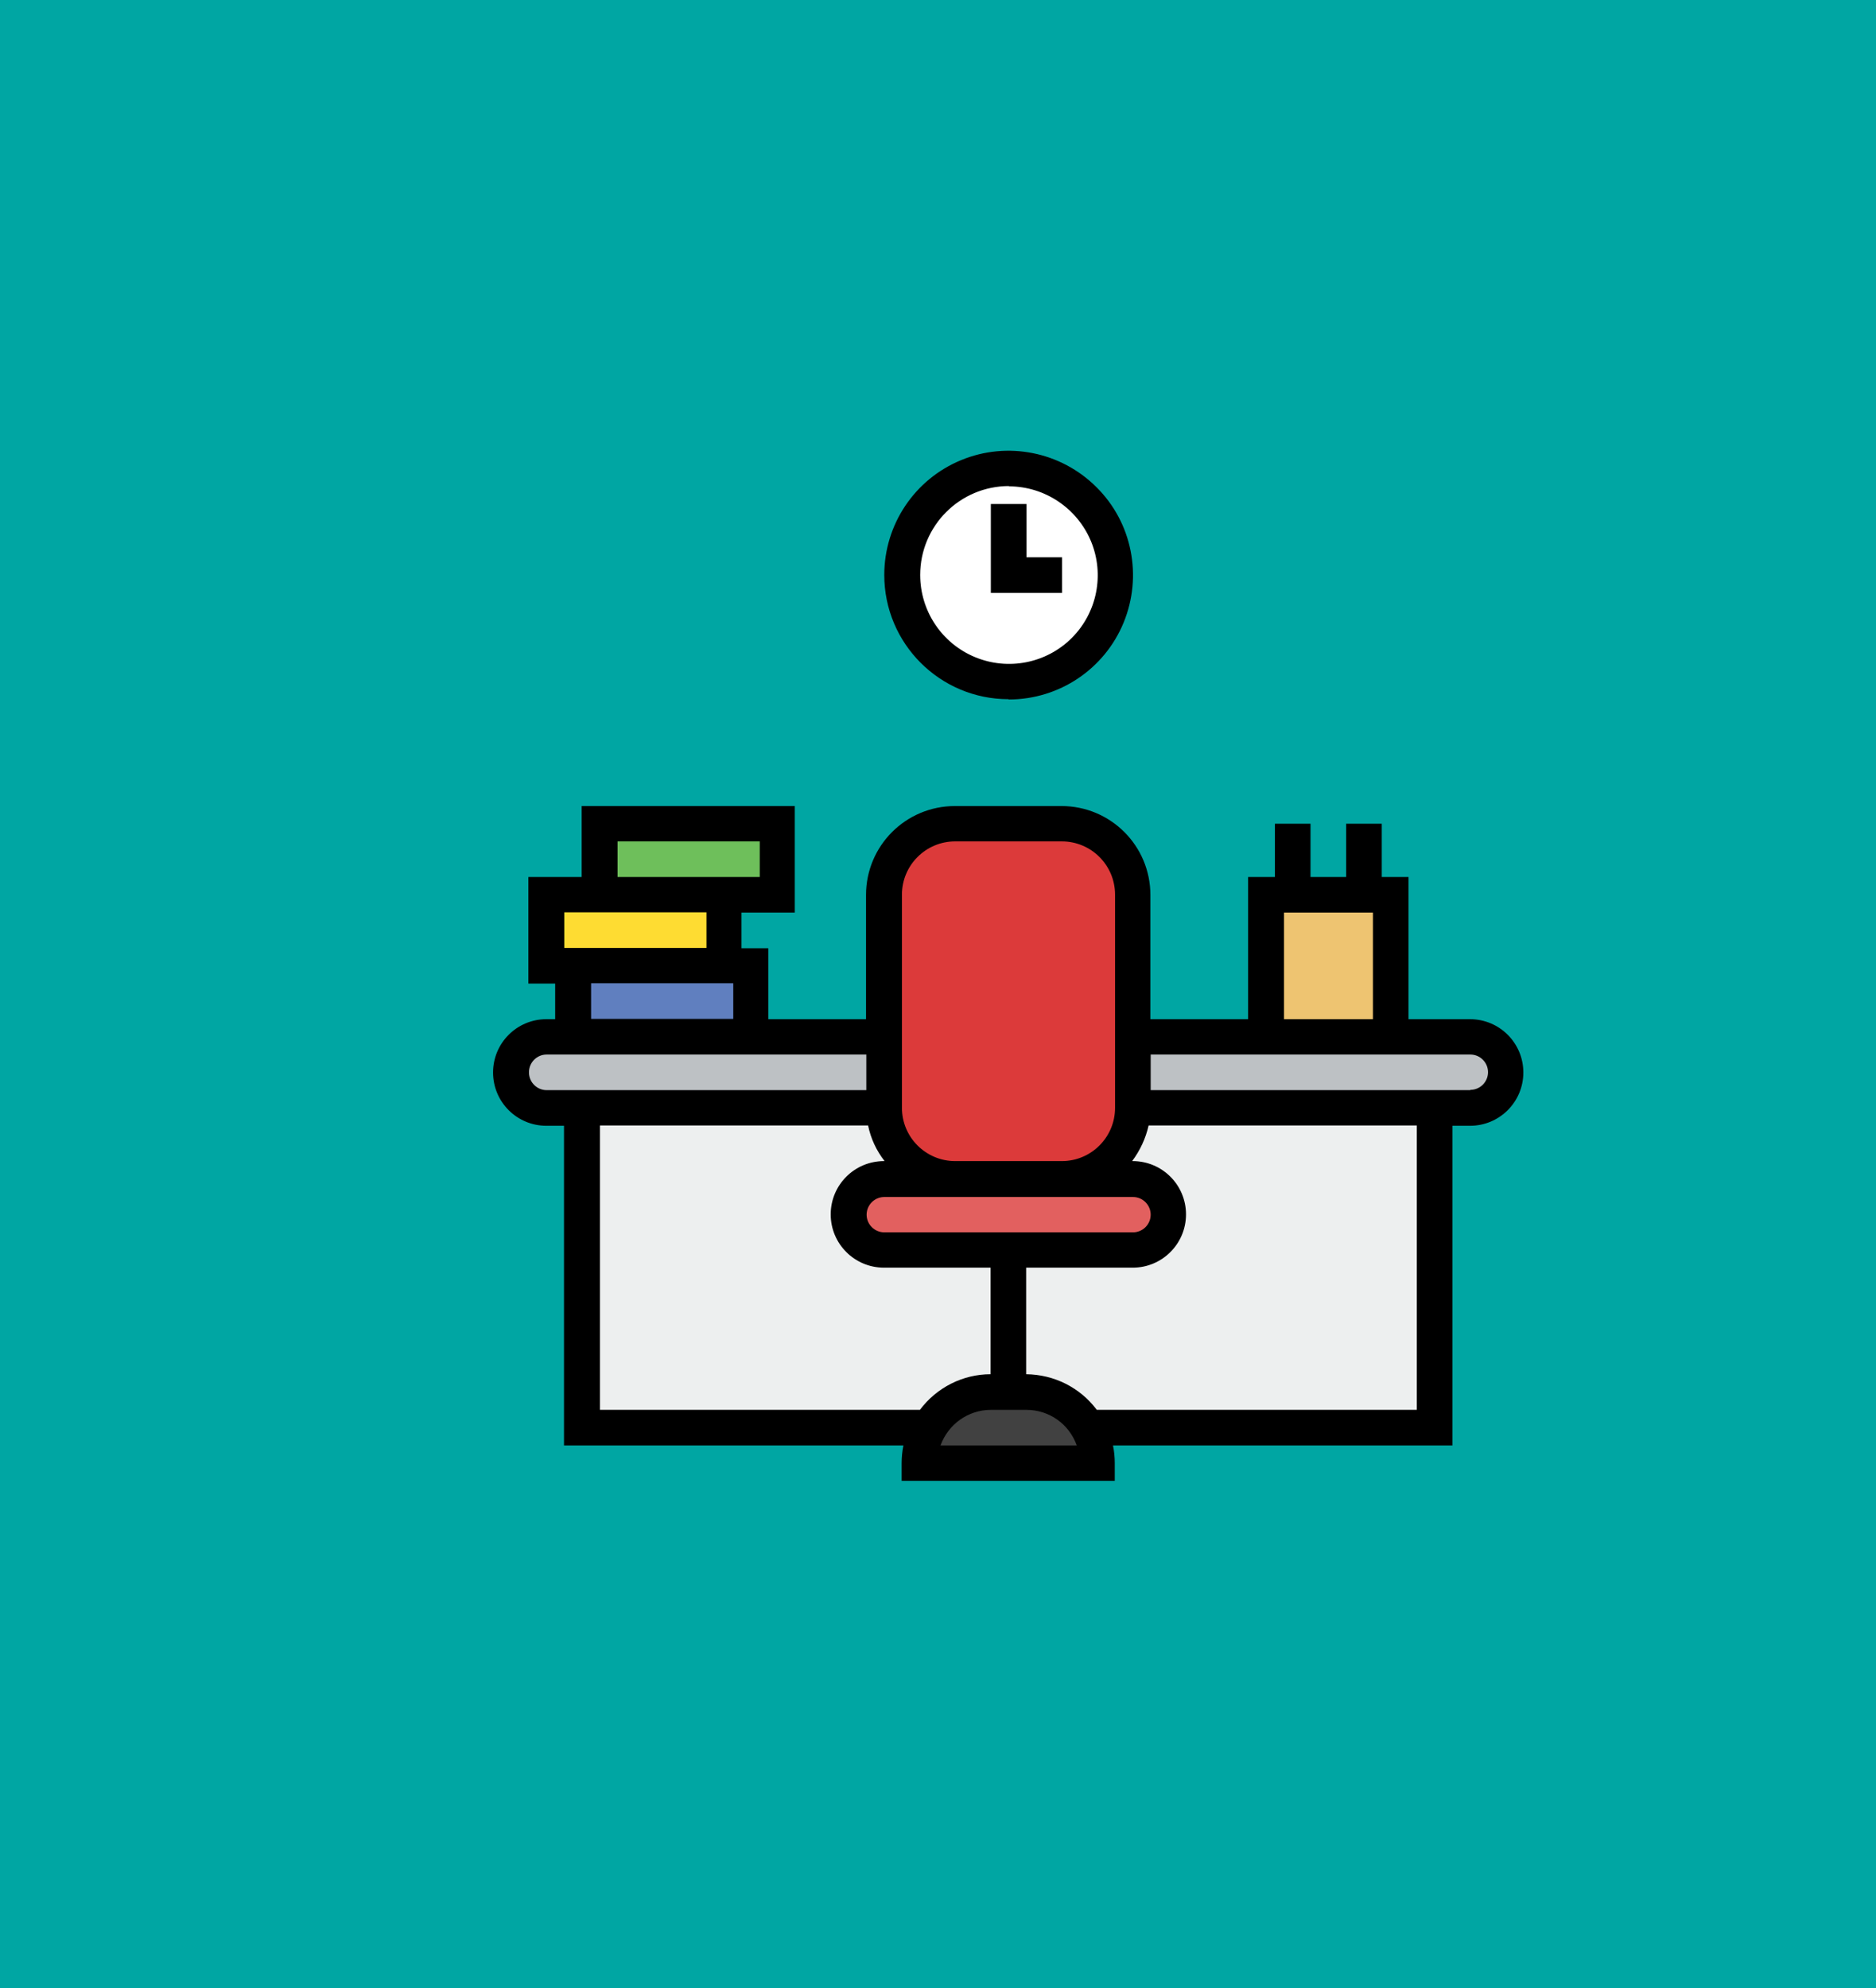 <svg xmlns="http://www.w3.org/2000/svg" xmlns:xlink="http://www.w3.org/1999/xlink" id="Layer_2" viewBox="0 0 63.73 67.53"><defs><style>.cls-1{fill:#fff;}.cls-2{fill:#607fbf;}.cls-3{fill:#dc3a3a;}.cls-4{fill:#e2605f;}.cls-5{fill:#edefef;}.cls-6{fill:#eec471;}.cls-7{fill:#6ebf5b;}.cls-8{fill:#414141;}.cls-9{fill:#bdc1c4;}.cls-10{clip-path:url(#clippath);}.cls-11{fill:none;}.cls-12{fill:#00a6a3;}.cls-13{fill:#fedc32;}</style><clipPath id="clippath"><rect class="cls-11" x="16.77" y="15.21" width="35" height="35.1"></rect></clipPath></defs><g id="Layer_1-2"><g><rect class="cls-12" width="63.73" height="67.53"></rect><g><path class="cls-9" d="M18.58,35.22h31.38c.67,0,1.21,.54,1.21,1.21s-.54,1.21-1.21,1.21H18.58c-.67,0-1.21-.54-1.21-1.21s.54-1.21,1.21-1.21h0Z"></path><rect class="cls-5" x="19.79" y="37.64" width="28.97" height="10.86"></rect><path class="cls-3" d="M32.46,27.98h3.62c1.34,0,2.41,1.08,2.41,2.41v7.24c0,1.34-1.08,2.41-2.41,2.41h-3.62c-1.34,0-2.41-1.08-2.41-2.41v-7.24c0-1.34,1.08-2.41,2.41-2.41h0Z"></path><path class="cls-4" d="M30.05,40.05h8.45c.67,0,1.21,.54,1.21,1.21s-.54,1.21-1.21,1.21h-8.45c-.67,0-1.21-.54-1.21-1.21s.54-1.21,1.21-1.21h0Z"></path><path class="cls-1" d="M37.89,19.53c0,2-1.62,3.62-3.62,3.62s-3.62-1.62-3.62-3.62,1.62-3.62,3.62-3.62,3.62,1.62,3.62,3.62h0Z"></path><rect class="cls-2" x="19.49" y="32.81" width="6.03" height="2.41"></rect><rect class="cls-13" x="18.58" y="30.39" width="6.03" height="2.41"></rect><rect class="cls-7" x="20.39" y="27.98" width="6.03" height="2.41"></rect><rect class="cls-6" x="43.02" y="30.39" width="4.22" height="4.83"></rect><path class="cls-8" d="M33.67,47.29h1.21c1.33,0,2.41,1.08,2.41,2.41h-6.03c0-1.33,1.08-2.41,2.41-2.41h0Z"></path><g class="cls-10"><path d="M49.96,34.62h-2.11v-4.83h-.91v-1.81h-1.21v1.81h-1.21v-1.81h-1.21v1.81h-.91v4.83h-3.32v-4.22c0-1.67-1.35-3.02-3.02-3.02h-3.62c-1.67,0-3.02,1.35-3.02,3.02v4.22h-3.32v-2.41h-.91v-1.21h1.81v-3.62h-7.24v2.41h-1.81v3.62h.91v1.21h-.3c-1,0-1.81,.81-1.81,1.81s.81,1.81,1.81,1.81h.6v10.86h11.53c-.04,.2-.06,.4-.06,.6v.6h7.24v-.6c0-.2-.02-.41-.06-.6h11.53v-10.86h.6c1,0,1.81-.81,1.81-1.81s-.81-1.81-1.81-1.81h0Zm-6.34-3.62h3.02v3.62h-3.02v-3.62Zm-13.58,10.86c-.33,0-.6-.27-.6-.6s.27-.6,.6-.6h8.45c.33,0,.6,.27,.6,.6s-.27,.6-.6,.6h-8.45Zm.6-11.47c0-1,.81-1.81,1.81-1.81h3.62c1,0,1.81,.81,1.81,1.81v7.24c0,1-.81,1.81-1.81,1.81h-3.62c-1,0-1.81-.81-1.81-1.81v-7.24Zm-9.66-1.81h4.83v1.21h-4.83v-1.21Zm-1.81,2.41h4.83v1.21h-4.83v-1.21Zm.91,2.41h4.83v1.21h-4.83v-1.21Zm-2.11,3.02c0-.33,.27-.6,.6-.6h10.86v1.21h-10.86c-.33,0-.6-.27-.6-.6h0Zm2.41,11.47v-9.66h9.11c.09,.44,.28,.85,.56,1.21h-.02c-1,0-1.81,.81-1.81,1.81s.81,1.81,1.81,1.81h3.62v3.62c-.94,0-1.83,.45-2.4,1.21h-10.88Zm11.57,1.21c.26-.72,.94-1.21,1.71-1.21h1.21c.77,0,1.45,.48,1.71,1.21h-4.62Zm16.19-1.21h-10.88c-.57-.76-1.45-1.2-2.4-1.21v-3.62h3.62c1,0,1.81-.81,1.81-1.81s-.81-1.81-1.81-1.81h-.02c.27-.36,.46-.77,.56-1.21h9.11v9.66Zm1.81-10.86h-10.86v-1.21h10.86c.33,0,.6,.27,.6,.6s-.27,.6-.6,.6h0Z"></path><path d="M34.27,23.76c1.71,0,3.25-1.03,3.9-2.61,.65-1.58,.29-3.4-.92-4.6-1.21-1.21-3.03-1.57-4.6-.92-1.58,.65-2.61,2.19-2.61,3.9,0,2.33,1.89,4.22,4.22,4.22h0Zm0-7.24c1.22,0,2.32,.74,2.79,1.86,.47,1.13,.21,2.43-.65,3.29-.86,.86-2.16,1.12-3.29,.65-1.13-.47-1.86-1.57-1.86-2.79,0-1.67,1.35-3.02,3.02-3.02h0Z"></path></g><path d="M36.08,20.14v-1.21h-1.21v-1.81h-1.21v3.02h2.41Z"></path></g></g></g></svg>